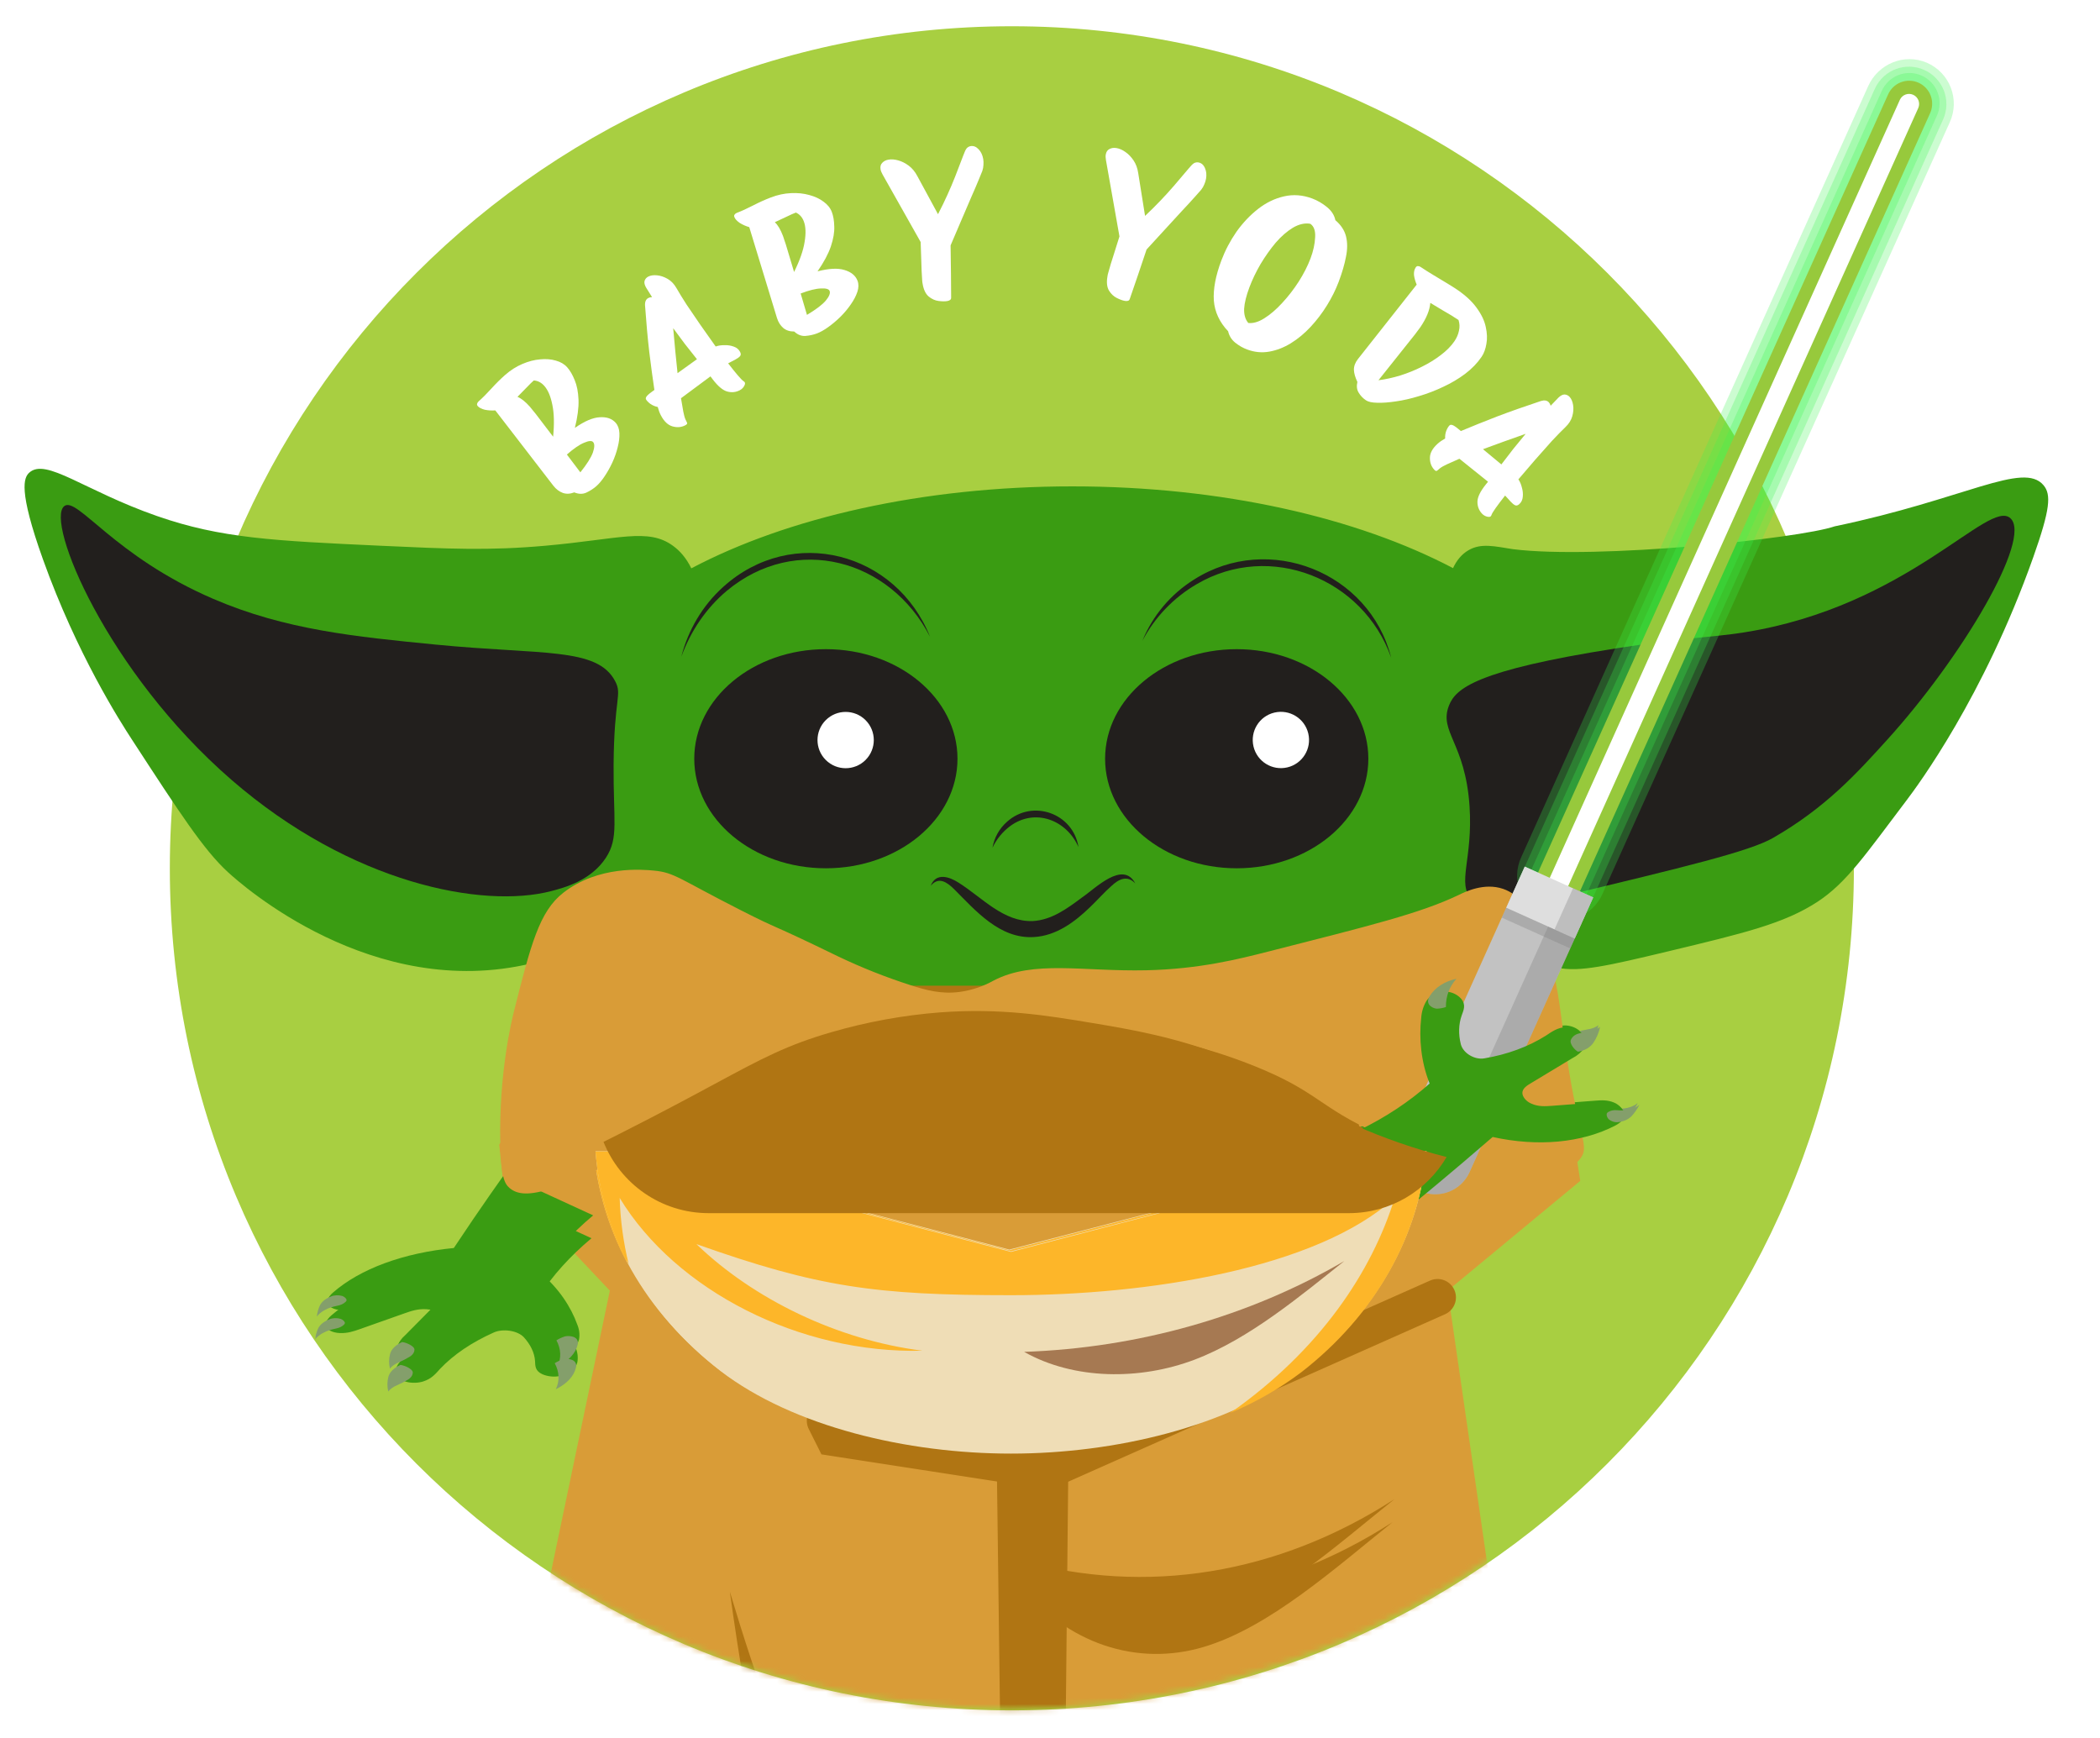 <svg width="342" height="283" viewBox="0 0 342 283" fill="none" xmlns="http://www.w3.org/2000/svg">
<g filter="url(#filter0_d_34_1448)">
<path d="M164.789 274.537C240.524 274.537 301.92 213.141 301.92 137.406C301.92 61.671 240.524 0.275 164.789 0.275C89.053 0.275 27.658 61.671 27.658 137.406C27.658 213.141 89.053 274.537 164.789 274.537Z" fill="#A8CF41"/>
<path d="M97.108 75.18C96.65 75.583 96.113 75.929 95.497 76.219C94.898 76.494 94.241 76.483 93.527 76.186C92.854 76.442 92.232 76.471 91.662 76.272C91.078 76.057 90.564 75.669 90.121 75.106L80.665 62.836C80.08 62.874 79.515 62.84 78.969 62.732C78.424 62.594 78.04 62.399 77.817 62.148C77.692 62.006 77.655 61.87 77.708 61.739C77.747 61.593 77.822 61.471 77.933 61.374C78.581 60.804 79.274 60.111 80.012 59.294C80.766 58.464 81.514 57.722 82.257 57.069C83.142 56.291 84.076 55.694 85.058 55.279C86.056 54.849 87.028 54.597 87.974 54.522C88.906 54.43 89.753 54.498 90.516 54.723C91.294 54.935 91.914 55.3 92.375 55.819C92.836 56.338 93.241 57.032 93.59 57.901C93.955 58.756 94.164 59.833 94.218 61.129C94.258 62.411 94.059 63.93 93.621 65.687C95.183 64.594 96.526 64.015 97.651 63.951C98.791 63.872 99.661 64.171 100.262 64.847C100.639 65.272 100.843 65.835 100.874 66.536C100.905 67.237 100.812 68.004 100.596 68.838C100.396 69.659 100.105 70.488 99.724 71.327C99.345 72.136 98.925 72.884 98.464 73.569C98.019 74.24 97.567 74.777 97.108 75.18ZM87.242 63.398L90.08 67.119C90.285 65.035 90.243 63.308 89.955 61.937C89.682 60.552 89.246 59.522 88.646 58.845C88.157 58.295 87.585 57.999 86.93 57.959C86.63 58.223 86.232 58.615 85.737 59.134C85.243 59.624 84.756 60.122 84.276 60.628C84.889 60.874 85.565 61.413 86.305 62.247C86.444 62.404 86.59 62.585 86.742 62.787C86.909 62.976 87.076 63.179 87.242 63.398ZM96.592 67.989C96.369 67.737 95.881 67.774 95.129 68.1C94.363 68.409 93.426 69.05 92.32 70.023L94.515 72.924C95.568 71.606 96.247 70.533 96.553 69.704C96.844 68.86 96.858 68.288 96.592 67.989Z" fill="white"/>
<path d="M111.602 65.26C110.968 65.594 110.272 65.652 109.512 65.435C108.781 65.226 108.159 64.64 107.646 63.675C107.438 63.286 107.263 62.82 107.118 62.279C106.663 62.186 106.263 62.017 105.917 61.772C105.562 61.508 105.32 61.255 105.192 61.014C105.132 60.856 105.198 60.666 105.391 60.446C105.603 60.216 105.996 59.902 106.572 59.503C106.293 57.632 106.013 55.559 105.734 53.284C105.473 50.999 105.245 48.484 105.049 45.737C105.016 45.137 105.195 44.734 105.587 44.528C105.754 44.44 105.956 44.393 106.192 44.387C105.868 43.869 105.55 43.36 105.236 42.86C104.981 42.425 104.892 42.056 104.97 41.754C105.067 41.442 105.264 41.207 105.562 41.05C105.935 40.854 106.41 40.782 106.986 40.834C107.563 40.887 108.143 41.08 108.726 41.414C109.31 41.748 109.798 42.262 110.191 42.957C110.585 43.652 111.124 44.532 111.809 45.596C112.503 46.631 113.265 47.749 114.095 48.951C114.915 50.134 115.734 51.293 116.553 52.429C116.974 52.279 117.449 52.206 117.978 52.213C118.515 52.191 119.021 52.269 119.497 52.446C119.963 52.604 120.305 52.887 120.521 53.295C120.679 53.592 120.676 53.831 120.51 54.014C120.344 54.196 120.103 54.37 119.786 54.537L119.115 54.891C119.022 54.94 118.929 54.989 118.836 55.038C118.761 55.077 118.677 55.121 118.584 55.171C119.197 55.964 119.726 56.623 120.173 57.148C120.619 57.673 120.947 57.998 121.158 58.125C121.368 58.252 121.392 58.476 121.23 58.799C121.068 59.122 120.819 59.372 120.483 59.549C119.849 59.883 119.172 59.955 118.451 59.765C117.729 59.575 116.935 58.912 116.069 57.778C115.943 57.63 115.822 57.469 115.704 57.293L110.905 60.854C111.036 61.593 111.161 62.322 111.282 63.042C111.389 63.603 111.508 64.028 111.637 64.316C111.785 64.594 111.874 64.784 111.905 64.887C111.945 65.008 111.844 65.132 111.602 65.26ZM109.635 49.448C109.74 50.722 109.854 51.968 109.977 53.186C110.1 54.404 110.222 55.598 110.343 56.769L113.503 54.499C112.841 53.66 112.185 52.83 111.534 52.01C110.902 51.179 110.269 50.325 109.635 49.448Z" fill="white"/>
<path d="M133.051 50.298C132.479 50.515 131.854 50.651 131.176 50.707C130.517 50.756 129.906 50.516 129.343 49.989C128.623 49.993 128.03 49.803 127.567 49.418C127.096 49.013 126.752 48.47 126.536 47.788L122.024 32.995C121.463 32.827 120.946 32.597 120.473 32.305C120.012 31.986 119.722 31.67 119.602 31.356C119.534 31.18 119.548 31.04 119.644 30.936C119.732 30.812 119.845 30.724 119.983 30.672C120.791 30.365 121.685 29.957 122.665 29.45C123.664 28.936 124.627 28.502 125.553 28.15C126.657 27.73 127.742 27.498 128.807 27.452C129.893 27.398 130.892 27.502 131.804 27.761C132.709 28.001 133.478 28.36 134.113 28.838C134.767 29.308 135.218 29.866 135.465 30.513C135.713 31.16 135.847 31.952 135.866 32.888C135.906 33.816 135.721 34.897 135.313 36.13C134.897 37.344 134.174 38.697 133.142 40.189C134.991 39.711 136.453 39.638 137.528 39.971C138.624 40.295 139.333 40.88 139.655 41.722C139.858 42.252 139.85 42.85 139.631 43.517C139.413 44.184 139.055 44.871 138.557 45.576C138.08 46.275 137.514 46.95 136.861 47.602C136.22 48.228 135.563 48.781 134.889 49.262C134.235 49.735 133.622 50.08 133.051 50.298ZM127.981 35.818L129.322 40.294C130.25 38.414 130.822 36.782 131.037 35.397C131.272 34.005 131.227 32.888 130.905 32.045C130.642 31.359 130.211 30.882 129.613 30.616C129.238 30.758 128.727 30.986 128.08 31.3C127.444 31.586 126.813 31.883 126.185 32.188C126.671 32.633 127.113 33.374 127.511 34.413C127.586 34.609 127.659 34.829 127.729 35.072C127.819 35.307 127.903 35.556 127.981 35.818ZM135.11 43.383C134.99 43.069 134.521 42.934 133.701 42.975C132.875 42.998 131.771 43.271 130.392 43.796L131.421 47.279C132.873 46.413 133.888 45.645 134.467 44.975C135.038 44.286 135.253 43.756 135.11 43.383Z" fill="white"/>
<path d="M154.262 45.029C153.887 45.093 153.416 45.087 152.847 45.013C152.279 44.939 151.746 44.7 151.249 44.294C150.749 43.868 150.419 43.179 150.257 42.227C150.24 42.124 150.222 42.02 150.204 41.917C150.187 41.813 150.178 41.698 150.178 41.57C150.142 41.108 150.113 40.623 150.092 40.116C150.07 39.609 150.049 38.984 150.031 38.242C150.012 37.5 149.98 36.558 149.936 35.416L143.741 24.428C143.557 24.097 143.445 23.818 143.407 23.591C143.33 23.135 143.419 22.78 143.675 22.524C143.927 22.247 144.272 22.071 144.709 21.997C145.187 21.916 145.707 21.956 146.269 22.116C146.852 22.273 147.424 22.559 147.987 22.975C148.549 23.39 149.02 23.96 149.399 24.683L152.761 30.883C153.341 29.763 153.848 28.719 154.283 27.751C154.735 26.759 155.163 25.75 155.567 24.724C155.97 23.698 156.408 22.559 156.88 21.309C157.084 20.742 157.265 20.36 157.424 20.163C157.604 19.962 157.819 19.841 158.068 19.798C158.546 19.717 158.982 19.889 159.374 20.312C159.763 20.714 160.014 21.246 160.126 21.908C160.176 22.198 160.187 22.515 160.16 22.861C160.15 23.182 160.088 23.511 159.974 23.85C159.899 24.033 159.702 24.513 159.385 25.291C159.067 26.068 158.653 27.032 158.143 28.183C157.653 29.331 157.116 30.582 156.533 31.936C155.95 33.291 155.376 34.633 154.81 35.964C154.837 37.513 154.858 39.021 154.871 40.488C154.881 41.933 154.891 43.252 154.9 44.442C154.911 44.632 154.849 44.77 154.714 44.857C154.6 44.94 154.449 44.998 154.262 45.029Z" fill="white"/>
<path d="M183.2 45.004C182.827 44.941 182.384 44.78 181.871 44.523C181.36 44.265 180.937 43.863 180.604 43.316C180.272 42.749 180.19 41.989 180.353 41.038C180.371 40.934 180.388 40.831 180.406 40.727C180.425 40.624 180.455 40.512 180.496 40.391C180.616 39.944 180.75 39.477 180.897 38.991C181.046 38.505 181.234 37.909 181.463 37.202C181.691 36.496 181.974 35.597 182.311 34.504L180.115 22.089C180.051 21.716 180.038 21.416 180.077 21.188C180.156 20.733 180.358 20.427 180.685 20.27C181.015 20.092 181.397 20.04 181.835 20.114C182.313 20.196 182.79 20.405 183.267 20.742C183.764 21.082 184.209 21.541 184.603 22.119C184.996 22.697 185.251 23.39 185.369 24.198L186.481 31.159C187.4 30.293 188.226 29.476 188.957 28.706C189.713 27.919 190.452 27.108 191.174 26.273C191.895 25.438 192.685 24.508 193.547 23.483C193.927 23.016 194.225 22.715 194.44 22.581C194.676 22.451 194.92 22.408 195.169 22.45C195.646 22.532 196.001 22.837 196.231 23.366C196.464 23.874 196.524 24.459 196.41 25.121C196.36 25.411 196.265 25.714 196.125 26.031C196.01 26.33 195.841 26.621 195.622 26.903C195.49 27.051 195.145 27.439 194.587 28.068C194.03 28.697 193.319 29.47 192.455 30.388C191.613 31.309 190.691 32.312 189.691 33.398C188.691 34.484 187.703 35.562 186.728 36.63C186.239 38.102 185.757 39.531 185.284 40.92C184.813 42.287 184.385 43.535 183.998 44.661C183.946 44.844 183.841 44.954 183.684 44.991C183.549 45.032 183.388 45.036 183.2 45.004Z" fill="white"/>
<path d="M203.096 52.912C202.397 52.65 201.752 52.279 201.161 51.801C200.568 51.323 200.184 50.704 200.007 49.945C198.608 48.47 197.833 46.807 197.682 44.954C197.562 43.087 197.969 40.917 198.899 38.443C199.526 36.78 200.349 35.214 201.364 33.747C202.402 32.289 203.577 31.049 204.887 30.026C206.199 29.003 207.6 28.323 209.092 27.984C210.614 27.631 212.153 27.745 213.708 28.328C214.564 28.65 215.367 29.117 216.112 29.73C216.859 30.344 217.313 31.053 217.473 31.857C218.388 32.636 218.968 33.521 219.212 34.511C219.457 35.501 219.453 36.602 219.202 37.817C218.972 39.04 218.578 40.393 218.02 41.877C217.528 43.181 216.889 44.469 216.101 45.739C215.314 47.009 214.425 48.177 213.431 49.242C212.439 50.306 211.372 51.19 210.233 51.892C209.093 52.594 207.918 53.051 206.706 53.264C205.494 53.477 204.291 53.359 203.096 52.912ZM203.294 48.597C204.082 48.688 204.95 48.435 205.894 47.84C206.869 47.231 207.838 46.401 208.801 45.35C209.793 44.285 210.694 43.122 211.505 41.86C212.323 40.576 212.964 39.315 213.431 38.079C213.879 36.887 214.129 35.748 214.178 34.663C214.249 33.586 213.986 32.847 213.392 32.444C212.499 32.289 211.558 32.501 210.568 33.079C209.6 33.666 208.662 34.482 207.754 35.527C206.869 36.581 206.044 37.747 205.279 39.026C204.545 40.291 203.945 41.541 203.48 42.778C202.963 44.149 202.674 45.325 202.614 46.303C202.586 47.267 202.811 48.032 203.294 48.597Z" fill="white"/>
<path d="M222.463 61.194C221.955 60.853 221.555 60.432 221.26 59.929C220.97 59.456 220.904 58.879 221.06 58.199C220.703 57.452 220.514 56.793 220.494 56.222C220.486 55.634 220.7 55.056 221.137 54.489L230.717 42.352C230.491 41.82 230.346 41.304 230.279 40.803C230.241 40.297 230.334 39.878 230.559 39.548C230.665 39.391 230.789 39.322 230.929 39.34C231.08 39.341 231.218 39.383 231.34 39.465C231.917 39.853 232.583 40.276 233.341 40.735C234.099 41.194 234.821 41.63 235.509 42.041C236.214 42.465 236.776 42.818 237.196 43.1C238.646 44.075 239.748 45.095 240.502 46.159C241.267 47.206 241.754 48.231 241.964 49.233C242.192 50.248 242.227 51.171 242.069 52.002C241.929 52.845 241.671 53.545 241.293 54.101C240.595 55.127 239.698 56.056 238.599 56.887C237.511 57.701 236.319 58.407 235.023 59.004C233.744 59.613 232.437 60.114 231.1 60.507C229.781 60.912 228.531 61.198 227.348 61.365C226.183 61.544 225.165 61.619 224.294 61.59C223.44 61.573 222.829 61.441 222.463 61.194ZM230.445 50.453L224.492 57.924C225.634 57.78 226.814 57.523 228.033 57.152C229.264 56.764 230.44 56.288 231.56 55.725C232.711 55.156 233.741 54.519 234.653 53.815C235.593 53.105 236.329 52.358 236.861 51.576C237.238 51.02 237.485 50.451 237.6 49.869C237.743 49.282 237.721 48.697 237.532 48.114C236.763 47.597 235.927 47.085 235.024 46.579C234.132 46.055 233.436 45.637 232.935 45.325C232.846 46.507 232.304 47.828 231.313 49.288C231.183 49.479 231.038 49.673 230.879 49.87C230.749 50.062 230.604 50.256 230.445 50.453Z" fill="white"/>
<path d="M233.563 72.475C233.08 71.947 232.85 71.29 232.874 70.504C232.895 69.747 233.311 69.001 234.123 68.267C234.45 67.971 234.859 67.686 235.351 67.412C235.328 66.95 235.393 66.522 235.546 66.129C235.714 65.721 235.901 65.425 236.103 65.241C236.242 65.144 236.443 65.161 236.706 65.292C236.982 65.439 237.386 65.74 237.916 66.196C239.668 65.462 241.617 64.678 243.762 63.844C245.921 63.025 248.313 62.18 250.937 61.309C251.514 61.129 251.95 61.201 252.248 61.527C252.375 61.667 252.471 61.85 252.535 62.076C252.959 61.635 253.375 61.202 253.784 60.776C254.144 60.421 254.482 60.244 254.796 60.244C255.123 60.26 255.4 60.392 255.627 60.64C255.911 60.951 256.099 61.391 256.191 61.96C256.284 62.529 256.239 63.136 256.059 63.781C255.879 64.426 255.5 65.025 254.921 65.576C254.342 66.129 253.619 66.867 252.754 67.791C251.919 68.718 251.02 69.73 250.056 70.828C249.108 71.912 248.183 72.99 247.281 74.062C247.533 74.43 247.72 74.87 247.845 75.381C247.999 75.894 248.05 76.401 247.996 76.904C247.958 77.392 247.766 77.792 247.424 78.102C247.174 78.328 246.94 78.384 246.721 78.269C246.502 78.155 246.273 77.966 246.032 77.702L245.521 77.143C245.451 77.065 245.38 76.988 245.308 76.91C245.252 76.848 245.188 76.778 245.117 76.7C244.497 77.488 243.987 78.162 243.587 78.723C243.186 79.283 242.951 79.68 242.88 79.915C242.81 80.149 242.596 80.228 242.242 80.152C241.887 80.076 241.582 79.898 241.327 79.618C240.845 79.09 240.607 78.455 240.612 77.712C240.618 76.97 241.066 76.04 241.955 74.924C242.067 74.765 242.194 74.608 242.336 74.451L237.678 70.709C236.991 71.018 236.312 71.32 235.642 71.615C235.122 71.858 234.739 72.078 234.49 72.274C234.257 72.486 234.093 72.619 234.002 72.674C233.893 72.743 233.746 72.677 233.563 72.475ZM248.464 66.652C247.25 67.07 246.066 67.489 244.911 67.91C243.757 68.331 242.624 68.745 241.515 69.153L244.508 71.635C245.161 70.789 245.806 69.951 246.442 69.119C247.094 68.303 247.768 67.481 248.464 66.652Z" fill="white"/>
<mask id="mask0_34_1448" style="mask-type:alpha" maskUnits="userSpaceOnUse" x="27" y="0" width="275" height="275">
<path d="M164.514 274.262C240.249 274.262 301.645 212.866 301.645 137.131C301.645 61.396 240.249 0 164.514 0C88.778 0 27.383 61.396 27.383 137.131C27.383 212.866 88.778 274.262 164.514 274.262Z" fill="#A8CF41"/>
</mask>
<g mask="url(#mask0_34_1448)">
<g filter="url(#filter1_d_34_1448)">
<path d="M230.772 122.09L232.96 141.233H228.334H223.2L226.366 145.275L254.299 180.936L254.666 183.29L234.167 200.264L233.086 201.159L233.287 202.548L242.915 268.981L242.97 269.356L243.133 269.698L366.318 528.143H-52.864L87.623 269.817L87.798 269.494L87.873 269.134L101.765 202.701L102.033 201.423L101.136 200.473L89.583 188.232L89.243 187.871L88.79 187.668L84.597 185.781L83.895 179.161L101.262 157.684L103.332 155.125L100.311 153.818L93.467 150.855L103.639 129.328L158.364 119.694L230.772 122.09Z" fill="#D99C37" stroke="#D99C37" stroke-width="5"/>
<path d="M168.503 474.801L170.979 231.348L165.339 230.691L168.503 474.801Z" fill="#B07513"/>
<path d="M134.392 223.371L135.768 226.122L165.339 230.691M170.979 231.348L234.111 203.289M170.979 231.348L168.503 474.801L165.339 230.691M170.979 231.348L165.339 230.691" stroke="#B07513" stroke-width="6" stroke-linecap="round"/>
<path d="M96.328 193.653C92.838 196.565 89.984 199.732 87.82 203.093C90.736 205.533 92.722 208.598 93.727 211.398C94.076 212.229 94.175 213.072 94.019 213.888C93.766 214.865 92.84 215.784 91.156 216.094C90.711 216.185 90.219 216.206 89.727 216.156C89.236 216.106 88.76 215.986 88.347 215.807C87.091 215.236 87.183 214.396 87.134 213.629C87.044 212.308 86.414 210.982 85.294 209.757C85.061 209.508 84.738 209.286 84.35 209.108C83.962 208.929 83.518 208.798 83.051 208.725C82.584 208.651 82.106 208.637 81.653 208.684C81.199 208.73 80.781 208.835 80.43 208.992C76.835 210.597 73.869 212.603 71.681 214.91C70.969 215.694 70.316 216.533 68.911 216.978C68.527 217.099 68.094 217.17 67.64 217.185C65.32 217.262 64.277 216.03 64.44 215.044C64.633 214.362 65.066 213.725 65.713 213.167L70.996 207.829C71.583 207.245 72.18 206.541 71.407 205.872C71.18 205.683 70.881 205.524 70.537 205.409C70.194 205.293 69.815 205.224 69.434 205.208C68.063 205.121 66.945 205.504 65.886 205.878L58.569 208.464C57.609 208.802 56.605 209.148 55.328 209.092C54.766 209.073 54.213 208.937 53.773 208.71C52.453 207.986 53.13 206.954 53.953 206.226C58.374 202.359 65.405 199.766 73.632 198.967C78.188 192.098 81.858 186.996 81.858 186.996L96.328 193.653Z" fill="#3A9C12"/>
<path d="M90.343 214.002C91.104 215.425 91.163 216.895 90.515 218.244C92.317 217.36 93.472 216.119 93.795 214.721C93.895 214.289 93.84 213.758 93.189 213.468C92.966 213.384 92.717 213.33 92.462 213.311C92.208 213.292 91.956 213.31 91.73 213.361C91.207 213.531 90.74 213.747 90.343 214.002Z" fill="#849F6B"/>
<path d="M65.224 214.282C64.157 214.75 63.459 215.437 63.251 216.224C63.047 217.003 63.04 217.807 63.229 218.612C63.557 218.197 64.06 217.842 64.696 217.576C65.315 217.304 65.895 217.006 66.431 216.684C66.969 216.356 67.25 215.911 67.219 215.436C67.136 214.968 66.046 214.391 65.224 214.282Z" fill="#849F6B"/>
<path d="M54.675 208.366C53.148 208.66 51.948 209.294 51.324 210.136C51.381 209.506 51.552 208.887 51.835 208.291C52.14 207.695 52.778 207.191 53.659 206.849C53.904 206.741 54.205 206.678 54.528 206.666C54.851 206.654 55.184 206.694 55.49 206.782C55.668 206.857 55.82 206.951 55.937 207.057C56.054 207.164 56.132 207.281 56.168 207.4C56.174 207.54 56.1 207.673 55.957 207.777C55.669 208.055 55.22 208.262 54.675 208.366Z" fill="#849F6B"/>
<path d="M167.397 329.28C154.03 320.417 143.552 307.646 135.893 293.994C128.235 280.342 123.219 265.76 118.856 251.196C125.104 296.044 133.191 324.168 167.397 329.28Z" fill="#B07513"/>
<path d="M226.806 239.876C207.839 252.117 186.365 255.606 165.751 249.796C173.805 259.778 185.219 263.403 195.948 260.236C206.676 257.069 217.381 247.421 226.806 239.876Z" fill="#B07513"/>
</g>
<path d="M84.561 316.02C84.965 313.902 84.409 311.953 84.854 309.884C85.534 306.689 88.421 303.726 91.478 302.045C94.535 300.365 97.736 299.666 100.892 298.913C101.81 298.713 102.94 298.34 103.522 297.438C104.442 296.011 103.179 294.74 101.864 294.403C100.064 293.927 98.013 294.038 96.218 293.599C94.423 293.16 92.776 291.889 92.862 289.854C92.948 287.818 94.798 285.636 96.388 283.763C97.977 281.891 99.589 279.462 99.012 277.611C98.494 276.051 96.651 275.621 94.93 275.477C93.209 275.332 91.298 275.244 90.379 273.956C89.754 273.086 89.709 271.814 89.233 270.829C88.471 269.274 86.764 268.641 84.893 268.418L85.606 268.773C86.427 269.171 87.045 269.841 87.388 270.706C87.731 271.571 87.784 272.594 87.542 273.654L87.523 273.742C87.245 274.965 87.361 276.132 87.853 277.064C88.346 277.997 89.187 278.641 90.247 278.899L90.334 278.917C90.907 279.055 91.402 279.338 91.781 279.746C92.161 280.153 92.415 280.674 92.523 281.269C92.632 281.864 92.593 282.516 92.409 283.177C92.224 283.839 91.9 284.491 91.461 285.084C90.911 285.825 90.37 286.574 89.841 287.335C89.157 288.34 88.73 289.449 88.615 290.525C88.499 291.601 88.7 292.597 89.192 293.39L89.91 294.585C90.457 295.493 90.559 296.692 90.196 297.931C89.834 299.17 89.034 300.352 87.965 301.23C86.531 302.406 85.075 303.571 83.612 304.709C82.18 305.824 81.011 307.283 80.269 308.882C79.528 310.481 79.251 312.139 79.479 313.623C79.63 314.579 79.776 315.541 79.956 316.502C80.13 317.521 80.064 318.632 79.764 319.76C79.464 320.887 78.935 322.003 78.215 323.032C76.886 324.948 75.453 326.805 73.927 328.592L77.046 325.933C80.245 323.105 83.81 319.832 84.561 316.02Z" fill="#B07513"/>
<path d="M240.138 270.28C239.458 271.137 239.137 272.369 238.336 273.081C237.154 274.13 235.27 273.808 233.563 273.57C231.857 273.332 229.944 273.325 229.114 274.76C228.136 276.447 229.169 279.165 230.33 281.338C231.491 283.511 232.82 285.954 232.44 288.051C232.059 290.149 230.209 290.919 228.346 290.973C226.482 291.027 224.501 290.465 222.661 290.523C221.324 290.553 219.794 291.529 220.379 293.123C220.75 294.131 221.752 294.708 222.624 295.137C225.514 296.576 228.529 297.941 231.126 300.251C233.723 302.561 235.891 306.094 235.876 309.348C235.854 311.512 234.895 313.287 234.822 315.4C234.721 319.283 237.48 323.259 240.054 326.677L242.516 329.953C241.417 327.876 240.425 325.75 239.546 323.59C239.074 322.444 238.803 321.255 238.751 320.103C238.699 318.951 238.867 317.862 239.244 316.91C239.614 316.021 239.967 315.114 240.338 314.205C240.885 312.807 240.977 311.129 240.603 309.406C240.229 307.684 239.407 306.004 238.253 304.604C237.074 303.174 235.908 301.718 234.766 300.258C233.915 299.167 233.393 297.838 233.309 296.55C233.226 295.262 233.588 294.114 234.319 293.347L235.282 292.339C235.935 291.672 236.349 290.744 236.471 289.669C236.594 288.593 236.42 287.418 235.971 286.288C235.622 285.43 235.257 284.581 234.883 283.737C234.584 283.062 234.41 282.355 234.375 281.67C234.34 280.985 234.444 280.339 234.68 279.783C234.916 279.226 235.277 278.773 235.737 278.458C236.196 278.143 236.741 277.975 237.33 277.966L237.419 277.967C238.51 277.947 239.472 277.502 240.156 276.7C240.84 275.898 241.209 274.784 241.204 273.53L241.205 273.44C241.2 272.352 241.476 271.366 242 270.597C242.523 269.828 243.273 269.309 244.161 269.1L244.934 268.91C243.029 268.691 241.225 268.935 240.138 270.28Z" fill="#B07513"/>
<path d="M221.157 179.738C225.409 177.668 229.232 175.134 232.553 172.182C231.144 168.687 230.801 164.801 231.178 161.495C231.247 160.499 231.533 159.566 232.025 158.737C232.67 157.766 233.867 157.063 235.433 157.235C235.851 157.272 236.279 157.398 236.676 157.6C237.072 157.802 237.424 158.074 237.698 158.391C238.515 159.382 238.068 160.255 237.772 161.092C237.267 162.535 237.22 164.147 237.635 165.799C237.723 166.136 237.9 166.471 238.152 166.78C238.404 167.088 238.724 167.363 239.089 167.582C239.454 167.802 239.855 167.961 240.262 168.048C240.668 168.136 241.07 168.149 241.438 168.086C245.205 167.45 248.612 166.193 251.489 164.38C252.439 163.754 253.365 163.051 254.757 162.998C255.136 162.984 255.536 163.039 255.93 163.159C257.938 163.777 258.284 165.413 257.711 166.42C257.247 167.093 256.598 167.647 255.803 168.049L248.956 172.18C248.201 172.628 247.382 173.204 247.746 174.154C247.857 174.425 248.041 174.685 248.282 174.913C248.524 175.141 248.816 175.329 249.133 175.461C250.262 175.967 251.382 175.894 252.448 175.813L259.814 175.247C260.78 175.174 261.787 175.106 262.849 175.552C263.319 175.741 263.73 176.054 264.004 176.43C264.809 177.605 263.779 178.507 262.759 179.04C257.295 181.852 250.169 182.512 242.814 180.886C235.914 186.878 230.546 191.241 230.546 191.241L229.215 191.241L227.978 190.771L223.301 187.47L219.037 183.068L221.157 179.738Z" fill="#3A9C12"/>
<path d="M235.203 159.723C235.182 157.969 235.778 156.374 236.923 155.124C235.001 155.528 233.471 156.51 232.581 157.911C232.306 158.345 232.119 158.931 232.546 159.438C232.698 159.596 232.887 159.729 233.095 159.826C233.304 159.922 233.526 159.98 233.741 159.992C234.261 159.968 234.754 159.878 235.203 159.723Z" fill="#849F6B"/>
<path d="M256.709 167.001C257.822 166.821 258.719 166.295 259.242 165.514C259.758 164.74 260.118 163.881 260.312 162.96C259.849 163.306 259.266 163.535 258.606 163.629C257.96 163.733 257.336 163.877 256.738 164.062C256.135 164.25 255.7 164.643 255.518 165.162C255.382 165.689 256.057 166.636 256.709 167.001Z" fill="#849F6B"/>
<path d="M263.084 176.527C264.513 176.672 265.814 176.354 266.716 175.639C266.39 176.298 265.972 176.91 265.469 177.464C264.947 178.011 264.182 178.359 263.282 178.46C263.026 178.502 262.742 178.479 262.462 178.394C262.181 178.309 261.916 178.166 261.694 177.979C261.576 177.845 261.487 177.699 261.435 177.549C261.382 177.4 261.366 177.251 261.389 177.112C261.445 176.96 261.566 176.84 261.735 176.771C262.101 176.56 262.575 176.474 263.084 176.527Z" fill="#849F6B"/>
<path d="M227.092 183.208L164.377 199.495L101.661 183.208H96.705C97.8 196.932 105.102 209.763 117.079 219.01C128.964 228.101 147.536 232.449 164.377 232.449C181.217 232.449 199.776 228.101 211.674 219.01C223.651 209.763 230.953 196.932 232.048 183.208H227.092Z" fill="#EFDDB6"/>
<path d="M227.092 183.236L164.377 199.601L101.661 183.236H96.705C97.197 189.601 99.031 195.838 102.12 201.646C101.249 198.08 100.755 194.455 100.645 190.814C109.822 205.936 130.052 216.213 149.968 215.692C136.129 213.962 122.435 207.291 113.139 198.33C132.911 205.342 142.304 206.653 164.377 206.653C186.449 206.653 214.198 202.363 226.869 190.786C223.159 202.794 214.735 215.547 200.051 225.847C204.257 224.079 208.166 221.837 211.674 219.182C223.651 209.89 230.953 196.998 232.048 183.208L227.092 183.236Z" fill="#FDB629"/>
<path d="M218.656 201.089C203.201 210.11 185.146 215.232 166.514 215.881C174.638 220.464 185.378 220.52 194.262 217.155C203.147 213.79 211.508 206.765 218.656 201.089Z" fill="#A67952"/>
<path fill-rule="evenodd" clip-rule="evenodd" d="M98.009 181.683C100.722 188.484 107.367 193.289 115.135 193.289H219.394C226.184 193.289 232.116 189.618 235.314 184.152C230.174 182.86 224.942 180.987 220.823 179.175C216.191 177.138 213.718 175.509 211.31 173.922C208.524 172.086 205.826 170.308 199.972 168.023C191.182 164.593 183.861 163.369 177.626 162.327L177.61 162.324C170.134 161.075 162.651 159.872 152.842 160.593C146.846 161.057 140.916 162.137 135.15 163.814C127.883 165.912 123.892 168.061 116.047 172.287C112.178 174.37 107.373 176.959 100.776 180.294C99.817 180.779 98.895 181.242 98.009 181.683Z" fill="#B07513"/>
</g>
<path d="M96.603 193.928C93.112 196.84 90.258 200.007 88.094 203.368C91.01 205.808 92.997 208.873 94.001 211.673C94.35 212.504 94.449 213.347 94.293 214.163C94.04 215.14 93.115 216.059 91.43 216.369C90.985 216.46 90.493 216.481 90.002 216.431C89.51 216.381 89.035 216.261 88.621 216.082C87.366 215.511 87.457 214.671 87.408 213.904C87.319 212.584 86.689 211.257 85.568 210.032C85.335 209.783 85.013 209.561 84.625 209.383C84.237 209.204 83.793 209.073 83.326 209C82.859 208.927 82.381 208.912 81.927 208.959C81.473 209.005 81.056 209.11 80.704 209.267C77.109 210.872 74.143 212.878 71.955 215.185C71.244 215.969 70.591 216.809 69.185 217.254C68.802 217.374 68.369 217.445 67.914 217.46C65.595 217.537 64.551 216.305 64.715 215.319C64.908 214.638 65.34 214 65.987 213.442L71.271 208.104C71.857 207.52 72.455 206.816 71.681 206.147C71.454 205.958 71.155 205.8 70.812 205.684C70.468 205.568 70.089 205.499 69.708 205.483C68.338 205.396 67.219 205.779 66.16 206.153L58.844 208.739C57.883 209.077 56.88 209.423 55.602 209.367C55.041 209.348 54.487 209.212 54.048 208.985C52.728 208.261 53.405 207.229 54.227 206.501C58.648 202.634 65.679 200.041 73.907 199.242C78.462 192.373 82.133 187.271 82.133 187.271L96.603 193.928Z" fill="#3A9C12"/>
<path d="M90.618 214.277C91.379 215.7 91.438 217.17 90.79 218.519C92.592 217.635 93.747 216.394 94.07 214.997C94.17 214.564 94.115 214.033 93.464 213.743C93.241 213.659 92.992 213.605 92.737 213.586C92.483 213.567 92.231 213.585 92.005 213.636C91.482 213.806 91.014 214.022 90.618 214.277Z" fill="#849F6B"/>
<path d="M65.498 214.558C64.431 215.025 63.733 215.712 63.525 216.499C63.321 217.278 63.314 218.082 63.503 218.887C63.831 218.472 64.334 218.117 64.97 217.851C65.589 217.579 66.169 217.282 66.705 216.959C67.243 216.631 67.524 216.186 67.493 215.711C67.41 215.243 66.32 214.666 65.498 214.558Z" fill="#849F6B"/>
<path d="M54.95 208.641C53.423 208.935 52.223 209.569 51.599 210.411C51.656 209.781 51.827 209.162 52.11 208.566C52.415 207.97 53.053 207.466 53.934 207.124C54.179 207.016 54.48 206.953 54.803 206.941C55.126 206.929 55.459 206.969 55.765 207.057C55.943 207.132 56.095 207.226 56.212 207.332C56.329 207.439 56.407 207.556 56.443 207.675C56.449 207.815 56.375 207.948 56.231 208.052C55.944 208.331 55.495 208.537 54.95 208.641Z" fill="#849F6B"/>
<path d="M6.999 87.1C12.547 102.583 19.589 113.534 21.496 116.461C29.286 128.434 33.189 134.421 37.11 138.023C39.312 140.053 60.673 159.094 86.545 152.894C89.718 152.135 98.917 149.927 106.321 143.649C121.923 154.003 146.718 160.699 174.641 160.699C201.166 160.699 224.869 154.661 240.554 145.182C243.598 148.724 247.919 152.297 253.574 153.573C257.137 154.377 261.965 153.25 271.477 150.977C284.179 147.933 290.53 146.411 295.955 142.882C300.727 139.776 303.856 135.102 310.507 126.321C312.247 124.024 323.081 109.482 331.135 86.733C333.906 78.905 334.073 76.535 332.806 75.023C329.489 71.076 320.022 77.293 298.794 81.715C292.962 83.721 260.009 87.151 246.382 85.433C243.426 84.976 241.208 84.396 239.133 85.618C237.989 86.287 237.193 87.325 236.635 88.523C221.056 80.321 199.042 75.208 174.637 75.208C150.204 75.208 128.163 80.331 112.585 88.556C111.742 86.825 110.689 85.671 109.59 84.877C105.531 81.915 100.781 83.811 88.771 84.877C79.592 85.69 73.219 85.394 62.007 84.877C44.66 84.073 35.985 83.672 25.58 80.041C13.698 75.899 7.486 70.497 4.765 72.973C3.888 73.772 2.946 75.786 6.999 87.1Z" fill="#3A9C12"/>
<path d="M201.409 137.403C189.57 137.403 179.973 129.415 179.973 119.561C179.973 109.707 189.57 101.719 201.409 101.719C213.247 101.719 222.844 109.707 222.844 119.561C222.844 129.415 213.247 137.403 201.409 137.403Z" fill="#221F1D"/>
<path d="M134.499 137.403C122.661 137.403 113.064 129.415 113.064 119.561C113.064 109.707 122.661 101.719 134.499 101.719C146.337 101.719 155.934 109.707 155.934 119.561C155.934 129.415 146.337 137.403 134.499 137.403Z" fill="#221F1D"/>
<path d="M175.636 133.934C174.77 128.437 168.135 126.08 163.982 129.843C162.74 130.938 161.911 132.426 161.634 134.058C162.292 132.658 163.286 131.443 164.527 130.521C168.566 127.573 173.677 129.511 175.634 133.934H175.636Z" fill="#221F1D"/>
<path d="M184.898 139.881C182.879 136.04 178.345 140.728 176.213 142.158C173.782 143.975 171.271 145.821 168.207 145.997C163.428 146.175 159.971 142.182 156.135 139.76C154.642 138.782 152.425 138.029 151.575 140.254C152.852 138.719 154.18 139.63 155.362 140.781C158.868 144.288 162.809 148.92 168.344 148.604C172.033 148.408 175.068 146.114 177.546 143.708C178.752 142.554 179.829 141.318 181.008 140.282C182.19 139.164 183.593 138.468 184.902 139.881H184.898Z" fill="#221F1D"/>
<path d="M226.561 103.088C223.026 89.159 206.599 82.664 194.473 90.371C190.684 92.735 187.735 96.231 186.043 100.363C188.075 96.508 191.152 93.303 194.922 91.117C206.825 84.14 222.006 90.211 226.561 103.089V103.088Z" fill="#221F1D"/>
<path d="M151.476 99.736C145.97 85.898 129.04 81.442 117.807 91.554C114.416 94.583 112.053 98.644 110.958 102.949C112.473 98.766 115.023 95.016 118.376 92.206C129.602 82.876 144.978 87.043 151.476 99.728V99.736Z" fill="#221F1D"/>
<path d="M204.14 117.562C203.559 115.097 205.085 112.628 207.549 112.047C210.013 111.465 212.482 112.991 213.064 115.455C213.645 117.92 212.119 120.389 209.655 120.97C207.191 121.552 204.722 120.026 204.14 117.562Z" fill="white"/>
<path d="M134.479 119.763C132.688 117.973 132.688 115.07 134.479 113.28C136.269 111.49 139.171 111.49 140.962 113.28C142.752 115.07 142.752 117.973 140.962 119.763C139.171 121.553 136.269 121.553 134.479 119.763Z" fill="white"/>
<path d="M327.421 80.406C330.973 83.71 319.532 103.02 307.348 116.468C302.354 121.979 297.325 127.526 288.761 132.453C284.971 134.635 274.536 137.159 253.82 142.117C246.403 143.893 241.983 144.891 239.694 142.489C237.187 139.857 239.915 135.949 239.323 127.25C238.621 116.93 234.288 115.169 235.978 110.893C237.067 108.132 240.332 105.178 263.113 101.601C274.965 99.739 278.339 99.87 283.929 99.004C310.823 94.775 323.877 77.11 327.421 80.406Z" fill="#221F1D"/>
<path d="M10.468 78.422C12.568 76.792 18.566 86.582 34.754 93.537C46.465 98.57 57.849 99.688 70.935 100.972C88.35 102.681 97.243 101.367 100.177 106.919C101.37 109.177 100.005 109.595 99.929 120.549C99.864 129.667 100.794 132.427 98.69 135.666C96.255 139.424 91.86 140.571 89.768 141.118C78.661 144.018 57.206 139.915 37.728 123.027C17.382 105.396 7.326 80.862 10.468 78.422Z" fill="#221F1D"/>
<path d="M99.18 156.525H221.318V193.386H99.18V156.525Z" fill="#B07513"/>
<path d="M244.775 140.75C247.486 141.667 249.074 144.19 250.476 147.192C254.053 154.859 253.812 160.088 255.555 170.611C257.382 181.638 258.78 182.727 257.414 184.613C253.103 190.557 235.034 185.393 224.455 180.647C214.659 176.254 214.711 173.755 204.011 169.496C195.385 166.063 188.201 164.839 182.085 163.796C174.754 162.547 167.418 161.344 157.8 162.065C151.92 162.53 146.106 163.609 140.452 165.286C129.814 168.418 126.338 171.665 106.749 181.767C90.966 189.905 85.578 191.74 82.959 189.449C82.137 188.728 81.588 187.602 81.472 182.139C81.233 170.743 83.347 162.139 83.702 160.702C86.443 149.859 87.809 144.437 91.757 141.373C97.474 136.935 104.641 137.605 106.502 137.78C109.867 138.094 110.589 139.126 120.627 144.223C127.551 147.739 124.497 145.918 136.549 151.781C140.344 153.589 144.255 155.142 148.257 156.428C150.868 157.271 153.283 157.92 156.25 157.543C158.209 157.279 160.1 156.648 161.825 155.684C168.317 152.303 176.412 154.241 186.669 154.012C195.324 153.823 201.762 152.182 206.619 150.945C223.026 146.762 231.269 144.76 237.564 141.745C238.639 141.223 241.701 139.707 244.775 140.75Z" fill="#D99C37"/>
<path d="M227.082 240.151C208.115 252.392 186.64 255.881 166.027 250.071C174.08 260.053 185.495 263.678 196.223 260.511C206.951 257.344 217.656 247.696 227.082 240.151Z" fill="#B07513"/>
<path d="M231.242 189.953C229.764 189.288 228.61 188.063 228.035 186.547C227.46 185.032 227.511 183.35 228.176 181.872L248.313 137.134L259.461 142.149L239.326 186.889C238.66 188.367 237.434 189.52 235.919 190.095C234.403 190.669 232.721 190.619 231.242 189.953Z" fill="#C2C2C2"/>
<path opacity="0.26" d="M247.714 135.658L304.256 10.008C305.892 6.372 310.144 4.638 313.806 6.217C314.69 6.6 315.489 7.155 316.158 7.849C316.826 8.543 317.349 9.363 317.698 10.261C318.047 11.159 318.214 12.118 318.189 13.081C318.164 14.044 317.948 14.993 317.554 15.872L260.954 141.624C260.162 143.381 258.705 144.751 256.903 145.434C255.102 146.117 253.103 146.058 251.345 145.269C249.591 144.474 248.223 143.016 247.542 141.214C246.862 139.412 246.923 137.414 247.714 135.658Z" fill="#3CF54E"/>
<path opacity="0.26" d="M246.278 141.697L305.364 10.39C306.039 8.935 307.26 7.805 308.763 7.244C310.266 6.684 311.93 6.739 313.392 7.397C314.855 8.056 315.999 9.264 316.577 10.761C317.154 12.257 317.118 13.921 316.477 15.391L257.389 146.696L246.278 141.697Z" fill="#3CF54E"/>
<path opacity="0.26" d="M247.83 141.109L306.434 10.872C306.691 10.271 307.065 9.727 307.535 9.272C308.005 8.818 308.56 8.461 309.17 8.224C309.779 7.986 310.429 7.873 311.083 7.889C311.736 7.906 312.38 8.053 312.976 8.321C313.572 8.589 314.109 8.974 314.555 9.452C315.001 9.93 315.347 10.492 315.573 11.106C315.799 11.719 315.901 12.371 315.872 13.024C315.843 13.678 315.685 14.318 315.405 14.909L256.801 145.139L247.83 141.109Z" fill="#3CF54E"/>
<path d="M312.456 9.476C312.008 9.274 311.524 9.162 311.033 9.147C310.541 9.132 310.052 9.213 309.592 9.388C309.132 9.562 308.711 9.825 308.353 10.162C307.994 10.499 307.706 10.903 307.504 11.351L249.383 140.519L256.21 143.595L314.334 14.43C314.536 13.981 314.648 13.497 314.663 13.005C314.678 12.514 314.596 12.024 314.422 11.563C314.248 11.103 313.984 10.682 313.647 10.324C313.31 9.966 312.905 9.678 312.456 9.476Z" fill="#97C93C"/>
<path d="M252.165 139.464L309.425 12.218C309.611 11.833 309.94 11.537 310.341 11.391C310.743 11.245 311.185 11.261 311.575 11.437C311.964 11.612 312.27 11.932 312.427 12.329C312.584 12.726 312.58 13.169 312.416 13.563L255.156 140.81L252.165 139.464Z" fill="white"/>
<path opacity="0.32" d="M255.14 140.202L234.999 184.941C234.505 186.038 233.699 186.965 232.681 187.606C231.663 188.247 230.478 188.574 229.275 188.545C229.83 189.141 230.499 189.62 231.243 189.953C232.721 190.618 234.403 190.669 235.919 190.094C237.435 189.52 238.661 188.367 239.327 186.888L259.456 142.15L255.14 140.202Z" fill="#7A7A7A"/>
<path d="M259.467 142.144L248.318 137.127L245.303 143.83L256.452 148.846L259.467 142.144Z" fill="#DEDEDE"/>
<path opacity="0.32" d="M259.47 142.143L256.172 140.659L253.157 147.362L256.455 148.846L259.47 142.143Z" fill="#7A7A7A"/>
<path opacity="0.32" d="M256.453 148.846L245.304 143.829L244.579 145.441L255.728 150.457L256.453 148.846Z" fill="#7A7A7A"/>
<path d="M221.432 180.013C225.684 177.943 229.507 175.409 232.828 172.457C231.419 168.962 231.076 165.076 231.453 161.77C231.521 160.774 231.808 159.841 232.3 159.012C232.945 158.041 234.141 157.338 235.708 157.51C236.126 157.547 236.554 157.673 236.951 157.875C237.347 158.077 237.699 158.349 237.973 158.666C238.79 159.657 238.343 160.53 238.047 161.367C237.542 162.81 237.495 164.422 237.91 166.074C237.998 166.411 238.175 166.746 238.427 167.055C238.679 167.364 238.999 167.638 239.364 167.857C239.729 168.077 240.13 168.236 240.537 168.323C240.943 168.411 241.345 168.424 241.713 168.361C245.479 167.725 248.887 166.469 251.764 164.655C252.714 164.03 253.64 163.326 255.032 163.273C255.411 163.259 255.811 163.314 256.205 163.434C258.213 164.052 258.559 165.688 257.986 166.695C257.522 167.368 256.873 167.922 256.077 168.324L249.231 172.455C248.476 172.904 247.657 173.479 248.021 174.429C248.132 174.7 248.316 174.96 248.557 175.188C248.799 175.416 249.091 175.604 249.408 175.736C250.537 176.243 251.657 176.169 252.723 176.088L260.089 175.522C261.055 175.449 262.061 175.381 263.124 175.827C263.594 176.017 264.005 176.329 264.279 176.706C265.084 177.88 264.054 178.782 263.034 179.315C257.57 182.127 250.444 182.787 243.089 181.161C236.189 187.153 230.821 191.516 230.821 191.516L229.49 191.516L228.252 191.046L223.576 187.745L219.312 183.343L221.432 180.013Z" fill="#3A9C12"/>
<path d="M235.478 159.999C235.457 158.244 236.053 156.649 237.198 155.399C235.275 155.803 233.746 156.785 232.856 158.186C232.581 158.62 232.394 159.206 232.821 159.713C232.973 159.871 233.162 160.004 233.37 160.101C233.579 160.198 233.801 160.255 234.016 160.268C234.536 160.243 235.029 160.153 235.478 159.999Z" fill="#849F6B"/>
<path d="M256.984 167.276C258.098 167.096 258.995 166.57 259.518 165.789C260.034 165.016 260.393 164.156 260.587 163.235C260.125 163.581 259.541 163.81 258.882 163.904C258.236 164.008 257.611 164.153 257.013 164.337C256.411 164.525 255.976 164.918 255.793 165.438C255.658 165.964 256.332 166.911 256.984 167.276Z" fill="#849F6B"/>
<path d="M263.359 176.802C264.788 176.947 266.089 176.629 266.991 175.914C266.665 176.574 266.247 177.185 265.744 177.739C265.222 178.286 264.457 178.634 263.557 178.735C263.301 178.777 263.017 178.754 262.736 178.669C262.456 178.584 262.191 178.441 261.969 178.254C261.851 178.12 261.762 177.974 261.709 177.824C261.657 177.675 261.641 177.526 261.664 177.387C261.72 177.235 261.841 177.115 262.009 177.046C262.376 176.835 262.85 176.749 263.359 176.802Z" fill="#849F6B"/>
<path d="M227.367 183.483L164.651 199.77L101.935 183.483H96.98C98.075 197.207 105.377 210.038 117.354 219.285C129.239 228.376 147.81 232.724 164.651 232.724C181.492 232.724 200.05 228.376 211.948 219.285C223.925 210.038 231.227 197.207 232.322 183.483H227.367Z" fill="#EFDDB6"/>
<path d="M227.367 183.511L164.651 199.877L101.935 183.511H96.98C97.471 189.876 99.306 196.113 102.394 201.921C101.523 198.355 101.03 194.73 100.919 191.089C110.097 206.211 130.327 216.488 150.242 215.968C136.404 214.237 122.709 207.566 113.414 198.605C133.185 205.617 142.579 206.928 164.651 206.928C186.723 206.928 214.472 202.638 227.144 191.061C223.433 203.069 215.01 215.822 200.326 226.122C204.531 224.354 208.44 222.112 211.948 219.457C223.925 210.166 231.227 197.273 232.322 183.483L227.367 183.511Z" fill="#FDB629"/>
<path d="M218.93 201.364C203.475 210.386 185.42 215.508 166.788 216.156C174.912 220.739 185.651 220.796 194.536 217.43C203.421 214.065 211.782 207.04 218.93 201.364Z" fill="#A67952"/>
<path fill-rule="evenodd" clip-rule="evenodd" d="M98.285 181.958C100.997 188.759 107.643 193.565 115.411 193.565H219.669C226.459 193.565 232.391 189.893 235.589 184.427C230.449 183.135 225.217 181.262 221.098 179.45C216.466 177.413 213.993 175.784 211.586 174.197C208.8 172.362 206.101 170.583 200.247 168.298C191.457 164.868 184.136 163.644 177.902 162.602L177.886 162.599C170.409 161.35 162.927 160.147 153.117 160.868C147.121 161.332 141.191 162.412 135.425 164.089C128.158 166.187 124.168 168.336 116.322 172.562C112.454 174.646 107.648 177.234 101.051 180.57C100.092 181.055 99.17 181.517 98.285 181.958Z" fill="#B07513"/>
</g>
<defs>
<filter id="filter0_d_34_1448" x="0" y="0.275" width="337.565" height="282.262" filterUnits="userSpaceOnUse" color-interpolation-filters="sRGB">
<feFlood flood-opacity="0" result="BackgroundImageFix"/>
<feColorMatrix in="SourceAlpha" type="matrix" values="0 0 0 0 0 0 0 0 0 0 0 0 0 0 0 0 0 0 127 0" result="hardAlpha"/>
<feOffset dy="4"/>
<feGaussianBlur stdDeviation="2"/>
<feComposite in2="hardAlpha" operator="out"/>
<feColorMatrix type="matrix" values="0 0 0 0 0 0 0 0 0 0 0 0 0 0 0 0 0 0 0.25 0"/>
<feBlend mode="normal" in2="BackgroundImageFix" result="effect1_dropShadow_34_1448"/>
<feBlend mode="normal" in="SourceGraphic" in2="effect1_dropShadow_34_1448" result="shape"/>
</filter>
<filter id="filter1_d_34_1448" x="-61.069" y="117.187" width="435.348" height="421.456" filterUnits="userSpaceOnUse" color-interpolation-filters="sRGB">
<feFlood flood-opacity="0" result="BackgroundImageFix"/>
<feColorMatrix in="SourceAlpha" type="matrix" values="0 0 0 0 0 0 0 0 0 0 0 0 0 0 0 0 0 0 127 0" result="hardAlpha"/>
<feOffset dy="4"/>
<feGaussianBlur stdDeviation="2"/>
<feComposite in2="hardAlpha" operator="out"/>
<feColorMatrix type="matrix" values="0 0 0 0 0 0 0 0 0 0 0 0 0 0 0 0 0 0 0.25 0"/>
<feBlend mode="normal" in2="BackgroundImageFix" result="effect1_dropShadow_34_1448"/>
<feBlend mode="normal" in="SourceGraphic" in2="effect1_dropShadow_34_1448" result="shape"/>
</filter>
</defs>
</svg>
